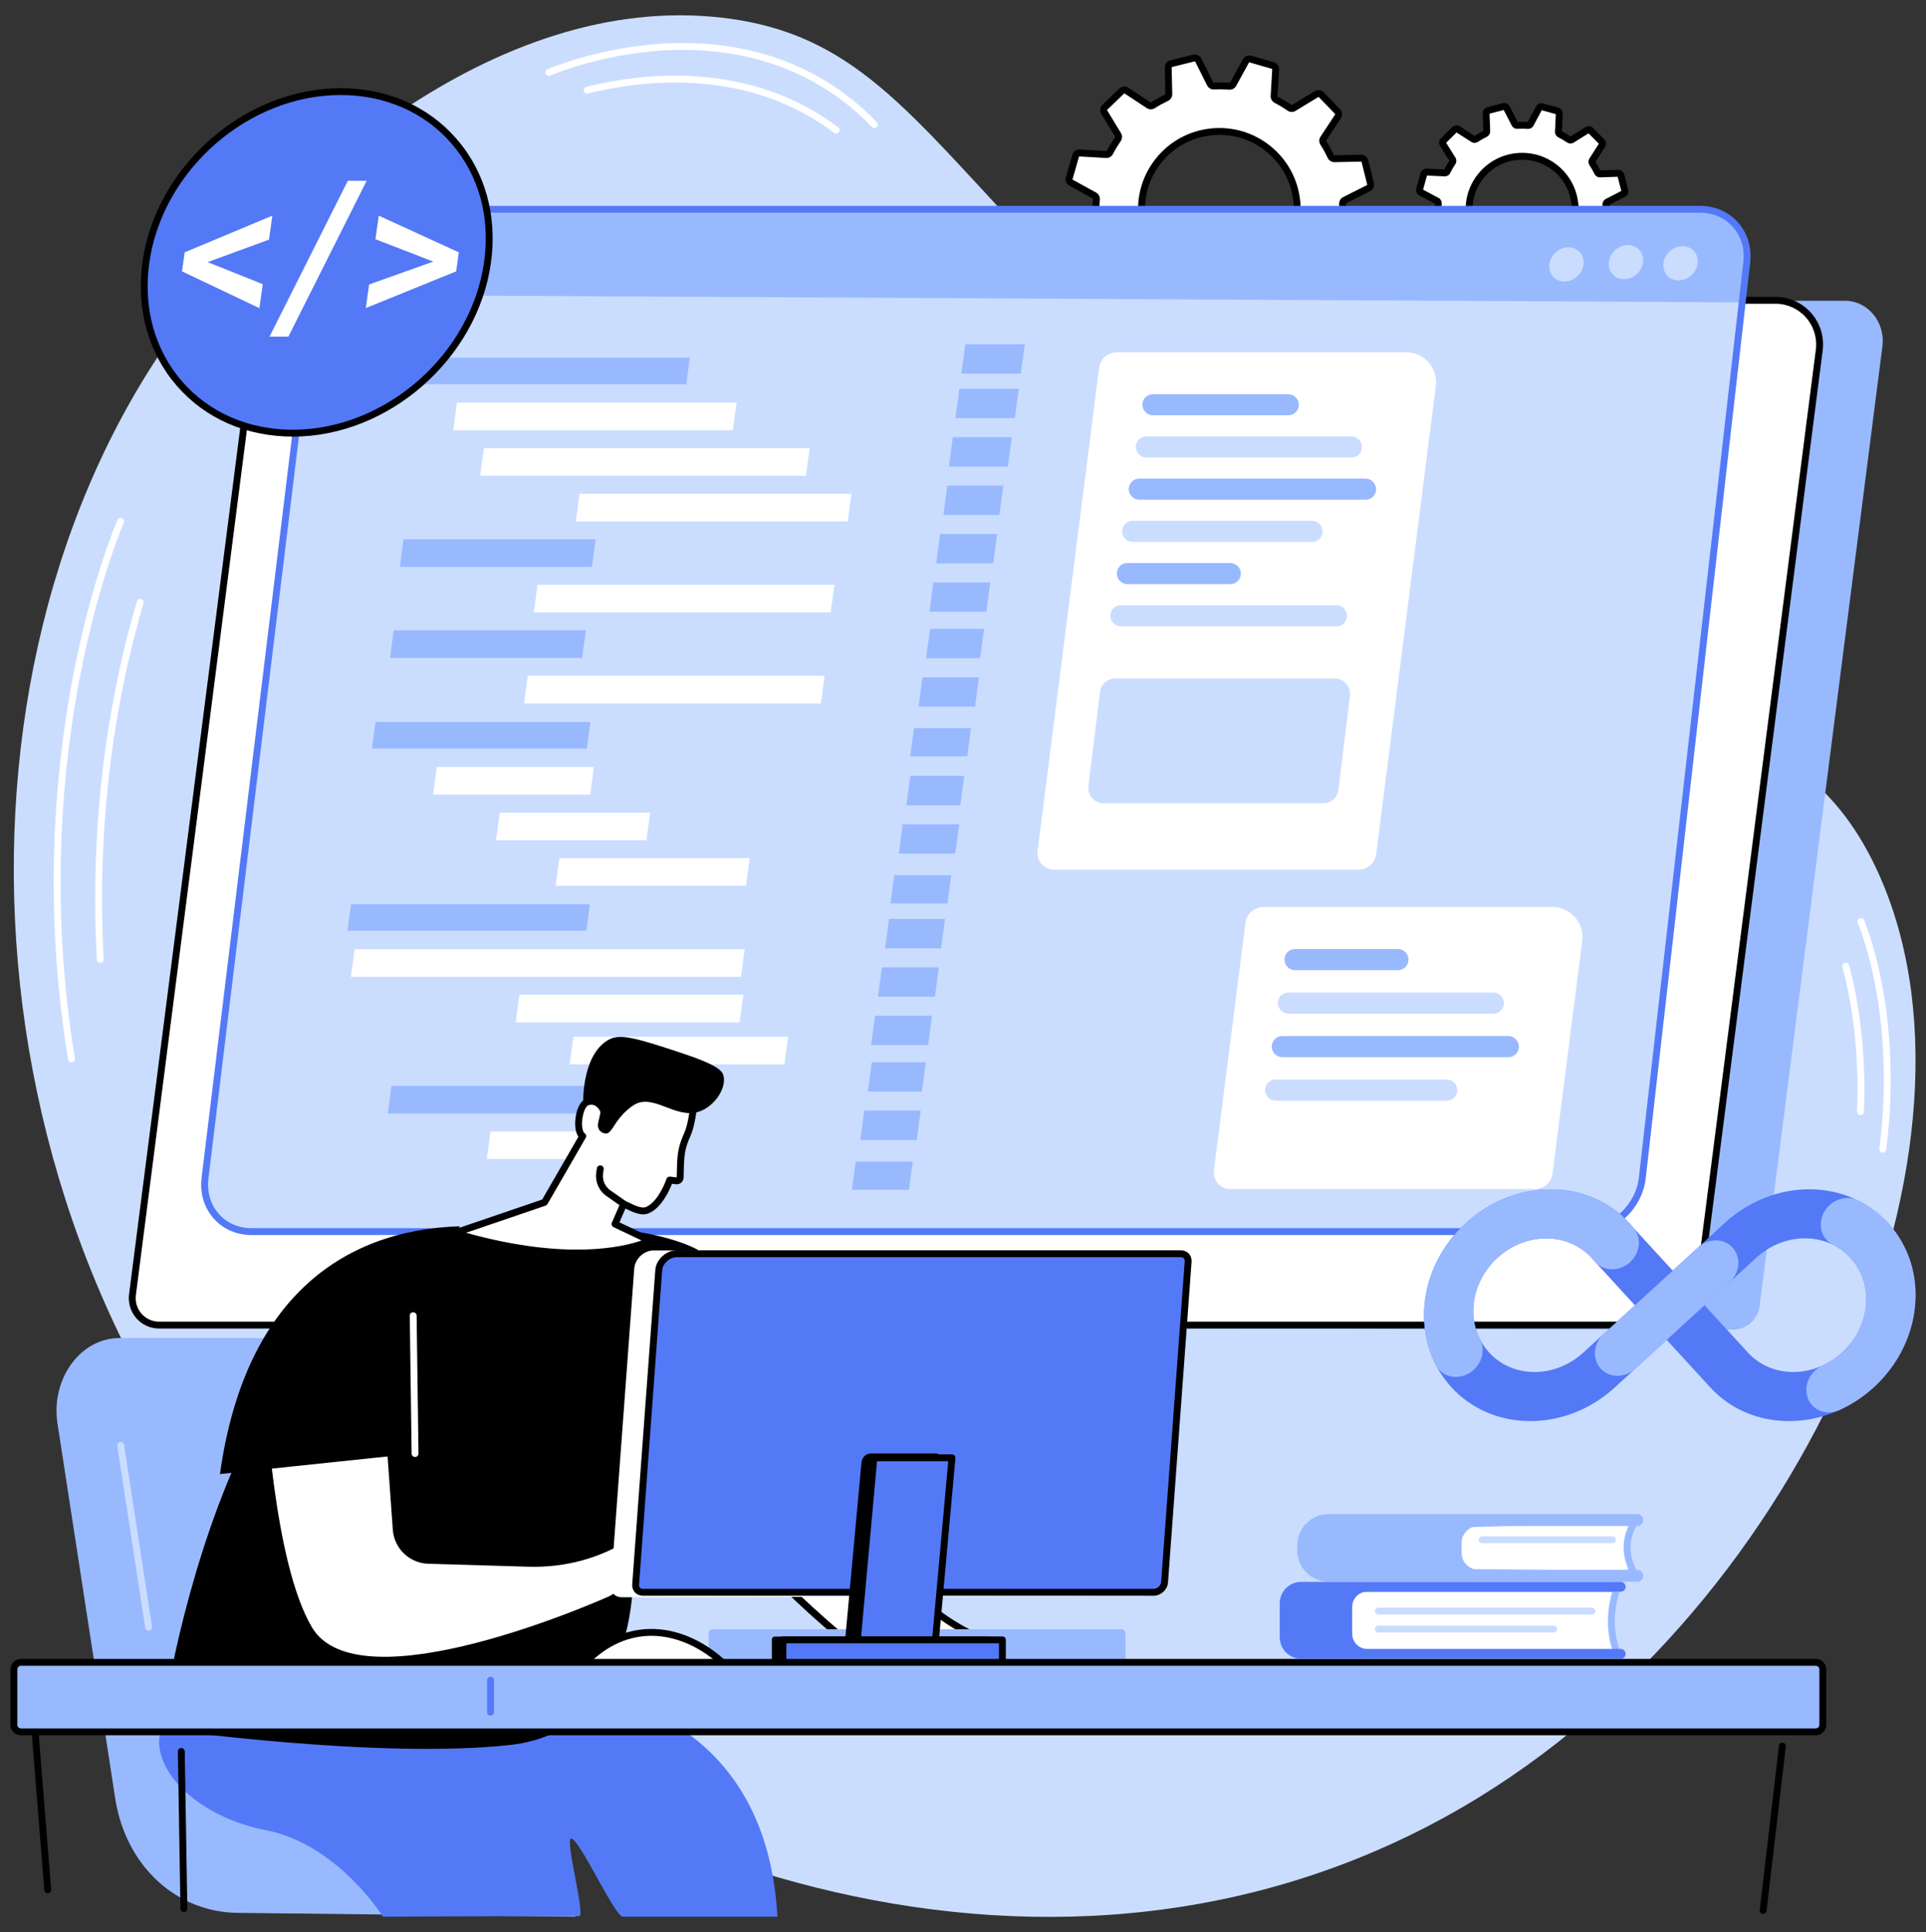 <?xml version="1.0" encoding="UTF-8"?>
<svg id="Illustration" xmlns="http://www.w3.org/2000/svg" version="1.1" viewBox="0 0 1853.32 1859.45">
  <rect x="0" y="0" width="1853.32" height="1859.45" fill="#333333" stroke="none"/>
  <!-- Generator: Adobe Illustrator 29.6.0, SVG Export Plug-In . SVG Version: 2.1.1 Build 207)  -->
  <g id="Collaborative_framework">
    <g>
      <g>
        <path d="M1559.67,168.69c-.3-1.16-1.38-1.96-2.58-1.92l-17.41.59c-1.02.03-1.94-.54-2.39-1.46-1.5-3.08-3.17-6.03-5.01-8.85-.55-.85-.57-1.93-.03-2.79l9.39-14.66c.65-1.01.51-2.34-.34-3.2l-10.72-10.86c-.85-.86-2.17-1.01-3.19-.38l-14.79,9.22c-.86.54-1.95.5-2.79-.06-2.81-1.89-5.73-3.61-8.76-5.13-.9-.46-1.46-1.39-1.42-2.4l.81-17.43c.06-1.2-.73-2.28-1.89-2.6l-14.7-4.04c-1.16-.32-2.39.21-2.95,1.27l-8.19,15.36c-.48.9-1.43,1.41-2.44,1.34-3.36-.23-6.75-.24-10.16-.04-1.02.06-1.97-.47-2.44-1.37l-8-15.48c-.55-1.07-1.77-1.61-2.94-1.31l-14.75,3.86c-1.16.3-1.96,1.37-1.92,2.58l.59,17.43c.03,1.02-.54,1.94-1.46,2.39-3.07,1.5-6.03,3.17-8.84,5.01-.85.56-1.93.57-2.79.03l-14.65-9.39c-1.01-.65-2.34-.51-3.2.34l-10.85,10.72c-.86.85-1.01,2.17-.38,3.19l9.22,14.81c.54.86.5,1.95-.06,2.79-1.89,2.81-3.61,5.74-5.13,8.76-.46.91-1.39,1.47-2.4,1.42l-17.41-.81c-1.2-.06-2.28.73-2.6,1.89l-4.04,14.72c-.32,1.16.21,2.39,1.27,2.95l15.35,8.19c.89.48,1.41,1.43,1.34,2.44-.23,3.36-.24,6.76-.04,10.17.06,1.01-.47,1.97-1.37,2.44l-15.48,8.01c-1.07.55-1.61,1.77-1.31,2.94l3.85,14.77c.3,1.16,1.38,1.96,2.58,1.92l17.41-.59c1.02-.03,1.94.54,2.39,1.46,1.49,3.08,3.17,6.03,5.01,8.85.55.85.57,1.93.03,2.79l-9.39,14.66c-.65,1.01-.51,2.34.34,3.2l10.72,10.86c.85.86,2.17,1.01,3.19.38l14.79-9.22c.86-.54,1.95-.5,2.79.06,2.81,1.89,5.73,3.61,8.76,5.13.91.46,1.47,1.39,1.42,2.4l-.81,17.43c-.06,1.2.73,2.28,1.89,2.6l14.7,4.04c1.16.32,2.39-.21,2.95-1.27l8.19-15.36c.48-.9,1.43-1.41,2.45-1.34,3.35.23,6.75.24,10.16.04,1.01-.06,1.97.47,2.44,1.37l8,15.48c.55,1.07,1.77,1.61,2.94,1.31l14.75-3.86c1.16-.3,1.96-1.37,1.92-2.58l-.59-17.43c-.03-1.02.54-1.94,1.46-2.39,3.07-1.5,6.03-3.17,8.84-5.01.85-.56,1.93-.58,2.79-.03l14.65,9.39c1.01.65,2.34.51,3.2-.34l10.85-10.72c.86-.85,1.01-2.17.38-3.19l-9.22-14.81c-.54-.86-.5-1.95.06-2.79,1.89-2.81,3.6-5.74,5.13-8.77.46-.91,1.39-1.47,2.4-1.42l17.41.81c1.2.06,2.28-.73,2.6-1.89l4.04-14.72c.32-1.16-.21-2.39-1.27-2.95l-15.35-8.19c-.89-.48-1.41-1.43-1.34-2.44.23-3.36.24-6.76.04-10.17-.06-1.01.47-1.97,1.37-2.44l15.48-8.01c1.07-.55,1.61-1.77,1.31-2.94l-3.85-14.77ZM1470.53,252.09c-27.99,3.23-53.29-16.84-56.53-44.82-3.23-27.99,16.83-53.29,44.82-56.53,27.99-3.23,53.29,16.84,56.53,44.82,3.23,27.99-16.84,53.29-44.82,56.53Z" style="fill: #fff;"/>
        <path d="M1481.94,303.72c-2.15,0-4.16-1.18-5.2-3.18l-7.78-15.05c-3.24.17-6.48.15-9.64-.04l-7.96,14.93c-1.3,2.45-4.06,3.64-6.75,2.91l-14.7-4.04c-2.67-.73-4.44-3.17-4.32-5.94l.78-16.94c-2.84-1.46-5.63-3.09-8.31-4.87l-14.37,8.96c-2.35,1.47-5.35,1.11-7.3-.86l-10.71-10.86c-1.94-1.97-2.26-4.97-.77-7.3l9.13-14.25c-1.73-2.68-3.32-5.5-4.75-8.4l-16.92.57c-2.75.11-5.19-1.71-5.89-4.39l-3.85-14.77c-.7-2.68.53-5.44,2.99-6.71l15.04-7.78c-.17-3.24-.16-6.49.04-9.66l-14.92-7.96c-2.44-1.3-3.64-4.08-2.9-6.75l4.04-14.72c.73-2.67,3.27-4.42,5.94-4.32l16.92.78c1.46-2.86,3.1-5.65,4.87-8.31l-8.96-14.39c-1.46-2.35-1.11-5.35.85-7.29l10.85-10.72c1.97-1.94,4.97-2.26,7.31-.77l14.23,9.13c2.67-1.72,5.49-3.32,8.4-4.76l-.57-16.93c-.09-2.76,1.71-5.18,4.38-5.89l14.76-3.86c2.67-.7,5.44.53,6.71,2.99l7.78,15.04c3.24-.17,6.48-.15,9.65.04l7.96-14.93c1.3-2.45,4.07-3.64,6.75-2.91l14.7,4.04c2.67.74,4.45,3.18,4.32,5.94l-.78,16.93c2.85,1.46,5.64,3.1,8.31,4.87l14.37-8.96c2.35-1.47,5.35-1.11,7.3.86l10.71,10.86c1.94,1.97,2.26,4.97.77,7.3l-9.12,14.25c1.73,2.69,3.33,5.51,4.75,8.4l16.92-.57c2.74-.05,5.19,1.71,5.89,4.39l3.85,14.76c.7,2.68-.53,5.44-2.98,6.71l-15.04,7.78c.17,3.24.16,6.48-.04,9.66l14.92,7.96c2.44,1.3,3.64,4.08,2.9,6.75l-4.04,14.72c-.73,2.67-3.18,4.45-5.94,4.32l-16.92-.78c-1.46,2.86-3.1,5.65-4.87,8.32l8.96,14.39c1.46,2.34,1.11,5.34-.85,7.29l-10.86,10.72c-1.97,1.95-4.97,2.26-7.31.77l-14.23-9.12c-2.67,1.72-5.49,3.32-8.4,4.76l.57,16.93c.09,2.77-1.72,5.19-4.39,5.89l-14.75,3.86c-.5.13-1.01.2-1.51.2ZM1469.39,278.86c2.19,0,4.21,1.21,5.22,3.17l7.73,14.96,13.62-3.56-.57-16.84c-.07-2.31,1.23-4.46,3.32-5.47,2.95-1.43,5.8-3.05,8.47-4.8,1.94-1.27,4.44-1.29,6.38-.05l14.15,9.08,10.02-9.9-8.91-14.31c-1.21-1.95-1.16-4.46.13-6.38,1.81-2.69,3.46-5.52,4.92-8.41,1.04-2.07,3.22-3.34,5.51-3.23l16.82.78,3.73-13.59-14.84-7.92c-2.03-1.09-3.24-3.28-3.08-5.59.22-3.2.23-6.48.04-9.75-.13-2.32,1.1-4.51,3.15-5.57l14.96-7.74-3.56-13.63-16.82.57c-2.29.12-4.45-1.22-5.47-3.31-1.43-2.94-3.04-5.79-4.81-8.49-1.27-1.94-1.29-4.44-.04-6.38l9.07-14.17-9.89-10.03-14.29,8.91c-1.96,1.22-4.47,1.16-6.39-.12-2.69-1.81-5.51-3.47-8.4-4.93-2.07-1.04-3.34-3.21-3.23-5.51l.78-16.84-13.57-3.73-7.92,14.85c-1.08,2.03-3.29,3.29-5.59,3.08-3.19-.22-6.46-.23-9.75-.04-2.29.16-4.5-1.1-5.57-3.15l-7.74-14.97-13.62,3.56.57,16.84c.08,2.31-1.22,4.45-3.32,5.47-2.95,1.43-5.8,3.05-8.47,4.8-1.94,1.27-4.44,1.29-6.38.05l-14.15-9.08-10.02,9.9,8.91,14.31c1.22,1.95,1.17,4.46-.12,6.38-1.81,2.69-3.46,5.52-4.92,8.41-1.04,2.07-3.15,3.36-5.51,3.23l-16.82-.78-3.73,13.59,14.84,7.92c2.03,1.08,3.24,3.27,3.08,5.59-.22,3.19-.23,6.47-.04,9.75.13,2.32-1.1,4.51-3.15,5.57l-14.96,7.74,3.56,13.63,16.82-.57c2.31-.08,4.45,1.22,5.47,3.31,1.43,2.95,3.04,5.8,4.8,8.49,1.27,1.94,1.29,4.44.04,6.38l-9.07,14.17,9.89,10.03,14.29-8.91c1.97-1.22,4.47-1.16,6.39.13,2.69,1.81,5.52,3.47,8.4,4.92,2.07,1.04,3.34,3.2,3.23,5.51l-.78,16.84,13.57,3.73,7.91-14.84c1.09-2.03,3.32-3.28,5.59-3.08,3.19.22,6.47.23,9.74.04.12,0,.23-.01.35-.01ZM1464.57,255.74c-12.19,0-23.95-4.08-33.64-11.76-11.37-9.02-18.55-21.92-20.21-36.33-1.66-14.41,2.38-28.61,11.4-39.98s21.92-18.55,36.33-20.21c14.41-1.67,28.61,2.39,39.98,11.4,11.37,9.02,18.55,21.92,20.21,36.33,1.66,14.41-2.38,28.61-11.4,39.98-9.02,11.37-21.92,18.55-36.33,20.21-2.12.25-4.24.37-6.34.37ZM1464.77,153.7c-1.85,0-3.7.11-5.57.32-12.66,1.46-23.99,7.76-31.91,17.75-7.92,9.99-11.47,22.46-10.01,35.11,1.46,12.66,7.76,23.99,17.75,31.91,9.98,7.92,22.44,11.48,35.11,10.01,12.66-1.46,23.99-7.76,31.91-17.75,7.92-9.99,11.47-22.46,10.01-35.11-1.46-12.66-7.76-23.99-17.75-31.91-8.51-6.75-18.84-10.33-29.55-10.33Z"/>
      </g>
      <g>
        <path d="M1313.42,155.05c-.43-1.72-1.98-2.91-3.75-2.87l-25.58.55c-1.49.03-2.84-.83-3.48-2.18-2.14-4.55-4.54-8.92-7.2-13.09-.8-1.26-.81-2.85,0-4.09l14.05-21.37c.97-1.48.79-3.43-.44-4.7l-15.54-16.14c-1.23-1.27-3.17-1.53-4.68-.61l-21.89,13.28c-1.27.77-2.87.7-4.1-.14-4.09-2.83-8.36-5.4-12.77-7.69-1.32-.69-2.13-2.06-2.04-3.55l1.49-25.58c.1-1.76-1.03-3.36-2.73-3.85l-21.52-6.2c-1.7-.49-3.51.26-4.36,1.81l-12.3,22.42c-.72,1.31-2.13,2.04-3.61,1.92-4.92-.4-9.91-.48-14.92-.25-1.49.07-2.89-.72-3.56-2.06l-11.48-22.88c-.79-1.58-2.57-2.4-4.29-1.97l-21.73,5.4c-1.72.43-2.91,1.98-2.87,3.75l.55,25.6c.03,1.49-.83,2.84-2.18,3.48-4.54,2.14-8.91,4.55-13.07,7.2-1.26.8-2.85.81-4.09,0l-21.34-14.05c-1.48-.97-3.43-.79-4.7.44l-16.12,15.55c-1.27,1.23-1.52,3.17-.61,4.68l13.28,21.91c.77,1.27.7,2.87-.14,4.09-2.83,4.1-5.4,8.36-7.69,12.78-.69,1.32-2.06,2.13-3.55,2.04l-25.55-1.49c-1.76-.1-3.37,1.03-3.85,2.73l-6.19,21.54c-.49,1.7.26,3.51,1.81,4.36l22.4,12.31c1.31.72,2.04,2.13,1.92,3.61-.4,4.93-.48,9.92-.25,14.94.07,1.49-.72,2.88-2.05,3.55l-22.87,11.49c-1.58.79-2.4,2.57-1.97,4.29l5.4,21.75c.43,1.72,1.98,2.91,3.75,2.87l25.58-.55c1.49-.03,2.84.83,3.48,2.18,2.14,4.55,4.54,8.92,7.2,13.09.8,1.26.81,2.85,0,4.09l-14.05,21.37c-.97,1.48-.79,3.43.44,4.7l15.54,16.14c1.23,1.27,3.17,1.53,4.68.61l21.89-13.28c1.27-.77,2.87-.7,4.1.14,4.09,2.83,8.36,5.4,12.77,7.69,1.32.69,2.13,2.06,2.04,3.55l-1.49,25.58c-.1,1.76,1.03,3.36,2.73,3.85l21.52,6.2c1.7.49,3.51-.26,4.36-1.81l12.3-22.42c.72-1.31,2.13-2.04,3.61-1.92,4.92.4,9.9.48,14.92.25,1.49-.07,2.89.72,3.56,2.06l11.48,22.88c.79,1.58,2.57,2.4,4.29,1.97l21.73-5.4c1.72-.43,2.91-1.98,2.87-3.75l-.55-25.6c-.03-1.49.83-2.84,2.18-3.48,4.54-2.14,8.91-4.55,13.07-7.2,1.26-.8,2.85-.81,4.09,0l21.34,14.05c1.48.97,3.43.79,4.7-.44l16.12-15.55c1.27-1.23,1.52-3.17.61-4.68l-13.28-21.91c-.77-1.27-.7-2.87.14-4.09,2.83-4.1,5.4-8.36,7.69-12.78.69-1.32,2.07-2.13,3.55-2.04l25.55,1.49c1.76.1,3.37-1.03,3.85-2.73l6.19-21.54c.49-1.7-.26-3.51-1.81-4.36l-22.4-12.31c-1.31-.72-2.04-2.13-1.92-3.61.4-4.93.48-9.92.25-14.94-.07-1.49.72-2.88,2.05-3.55l22.87-11.49c1.58-.79,2.4-2.57,1.97-4.29l-5.4-21.75ZM1181.03,275.93c-41.16,4.25-77.96-25.67-82.21-66.83-4.25-41.16,25.67-77.96,66.83-82.21,41.16-4.25,77.96,25.67,82.21,66.83,4.25,41.16-25.67,77.96-66.83,82.21Z" style="fill: #fff;"/>
        <path d="M1196.99,350.42c-2.63,0-5.08-1.46-6.31-3.92l-11.48-22.88c-.09-.18-.28-.21-.45-.24-5.14.24-10.3.15-15.34-.25-.22-.02-.37.07-.45.22l-12.3,22.42c-1.61,2.93-4.98,4.32-8.18,3.4l-21.52-6.2c-3.21-.92-5.31-3.89-5.11-7.22l1.49-25.58c.01-.2-.13-.35-.26-.42-4.51-2.35-8.93-5.01-13.12-7.91-.16-.11-.35-.12-.5-.03l-21.88,13.28c-2.86,1.74-6.47,1.26-8.78-1.15l-15.54-16.13c-2.31-2.4-2.65-6.02-.82-8.81l14.05-21.37c.09-.14.09-.33-.02-.5-2.72-4.27-5.21-8.8-7.4-13.45-.07-.14-.1-.3-.42-.28l-25.58.55h-.16c-3.27,0-6.08-2.19-6.87-5.38l-5.4-21.76c-.8-3.24.72-6.55,3.7-8.04l22.87-11.49c.15-.08.25-.25.24-.44-.24-5.16-.15-10.33.25-15.36.02-.2-.06-.36-.22-.45l-22.4-12.31c-2.92-1.6-4.32-4.97-3.4-8.17l6.19-21.54c.92-3.21,3.82-5.3,7.23-5.12l25.55,1.49c.12-.01.33-.09.42-.26,2.34-4.51,5-8.93,7.91-13.13.11-.16.12-.35.03-.5l-13.28-21.91c-1.72-2.85-1.26-6.46,1.14-8.77l16.13-15.55c2.4-2.31,6.02-2.65,8.81-.82l21.35,14.06c.14.09.33.09.5-.02,4.27-2.72,8.79-5.21,13.44-7.4.14-.07.29-.21.28-.42l-.55-25.6c-.07-3.34,2.14-6.23,5.38-7.03l21.73-5.4c3.24-.81,6.55.72,8.04,3.7l11.48,22.88c.09.19.29.23.45.24,5.13-.24,10.3-.15,15.34.25.19.03.36-.07.45-.22l12.29-22.41c1.6-2.93,4.96-4.32,8.18-3.4l21.52,6.2c3.21.92,5.31,3.89,5.12,7.22l-1.49,25.58c0,.17.09.33.26.42,4.52,2.35,8.93,5.01,13.12,7.91.16.12.35.13.5.04l21.88-13.28c2.86-1.74,6.47-1.26,8.78,1.14l15.54,16.13c2.31,2.41,2.65,6.03.82,8.81l-14.05,21.37c-.09.14-.09.33.02.5,2.72,4.27,5.21,8.8,7.4,13.45.06.14.21.28.41.28h0l25.58-.55c3.34.02,6.23,2.14,7.03,5.38l5.4,21.75c.8,3.24-.72,6.55-3.7,8.04l-22.87,11.49c-.18.09-.24.29-.23.45.24,5.15.16,10.32-.25,15.35-.02.19.06.36.22.44l22.4,12.31c2.92,1.6,4.32,4.97,3.4,8.17l-6.19,21.54c-.92,3.21-3.84,5.33-7.23,5.12l-25.55-1.49c-.14-.01-.35.13-.42.27-2.35,4.53-5.01,8.95-7.9,13.14-.09.12-.14.32-.03.5l13.28,21.91c1.73,2.85,1.26,6.46-1.15,8.78l-16.12,15.55c-2.4,2.32-6.03,2.65-8.82.82l-21.34-14.05c-.14-.09-.33-.09-.5.02-4.24,2.7-8.76,5.2-13.44,7.41-.14.07-.29.21-.28.42l.55,25.6c.07,3.34-2.14,6.22-5.38,7.03l-21.73,5.4c-.58.14-1.16.21-1.74.21ZM1178.78,316.77c2.67,0,5.14,1.5,6.33,3.88l11.48,22.88c.1.2.33.31.54.25l21.73-5.4c.22-.05.37-.25.36-.47l-.55-25.6c-.06-2.78,1.54-5.34,4.08-6.54,4.42-2.09,8.7-4.45,12.71-7,2.36-1.5,5.38-1.49,7.69.04l21.34,14.05c.19.13.43.1.59-.05l16.12-15.55c.16-.15.19-.4.08-.58l-13.28-21.91c-1.43-2.37-1.34-5.38.25-7.68,2.74-3.96,5.25-8.15,7.48-12.43,1.29-2.48,3.93-3.97,6.68-3.82l25.55,1.49c.23.02.42-.13.48-.34l6.19-21.54c.06-.21-.03-.44-.23-.54l-22.4-12.31c-2.42-1.33-3.85-3.99-3.63-6.77.38-4.76.47-9.64.24-14.52-.13-2.8,1.39-5.42,3.87-6.66l22.87-11.49c.2-.1.3-.32.25-.54l-5.4-21.75c-.05-.22-.36-.34-.47-.36l-25.58.55c-2.82-.02-5.35-1.54-6.54-4.08-2.07-4.41-4.43-8.69-7-12.72-1.5-2.36-1.49-5.37.04-7.68l14.05-21.37c.12-.19.1-.43-.06-.59l-15.54-16.13c-.16-.16-.4-.2-.59-.08l-21.88,13.28c-2.37,1.44-5.39,1.34-7.69-.25-3.96-2.74-8.14-5.26-12.42-7.48-2.48-1.29-3.97-3.91-3.81-6.68l1.49-25.58c.01-.22-.13-.42-.34-.48l-21.52-6.2c-.21-.06-.44.04-.54.23l-12.3,22.42c-1.34,2.43-4.02,3.85-6.78,3.63-4.76-.38-9.64-.46-14.5-.24-2.76.16-5.42-1.39-6.66-3.87l-11.48-22.88c-.1-.2-.33-.3-.54-.25l-21.73,5.4c-.21.05-.36.25-.36.47l.55,25.6c.06,2.78-1.54,5.34-4.07,6.54-4.4,2.08-8.68,4.43-12.71,7-2.35,1.5-5.37,1.49-7.69-.03l-21.34-14.05c-.18-.12-.43-.1-.59.06l-16.12,15.55c-.16.15-.19.4-.08.59l13.28,21.91c1.43,2.37,1.34,5.39-.25,7.69-2.75,3.98-5.26,8.16-7.48,12.42-1.29,2.48-3.92,4.02-6.68,3.82l-25.55-1.49c-.18-.02-.42.13-.48.34l-6.19,21.54c-.06.21.03.44.23.54l22.4,12.31c2.43,1.33,3.85,3.99,3.63,6.78-.38,4.75-.47,9.64-.24,14.52.13,2.8-1.39,5.41-3.87,6.66l-22.87,11.49c-.2.1-.3.32-.25.54l5.4,21.75c.05.22.33.35.47.36l25.58-.55c2.79.02,5.34,1.54,6.54,4.08,2.07,4.41,4.43,8.69,7,12.72,1.5,2.36,1.49,5.37-.04,7.68l-14.05,21.37c-.12.19-.1.43.06.59l15.54,16.13c.16.16.4.19.59.08l21.88-13.28c2.37-1.44,5.39-1.34,7.69.25,3.97,2.75,8.15,5.26,12.41,7.48,2.48,1.29,3.98,3.91,3.82,6.68l-1.49,25.58c-.01.22.13.42.34.48l21.52,6.2c.23.07.44-.03.54-.23l12.3-22.42c1.33-2.43,3.99-3.85,6.78-3.63,4.76.38,9.64.46,14.5.24.11,0,.22,0,.33,0ZM1173.28,279.64c-39.55,0-73.6-30.01-77.75-70.19-2.14-20.78,3.93-41.16,17.11-57.37,13.18-16.21,31.88-26.32,52.67-28.47,20.79-2.14,41.16,3.93,57.37,17.11,16.21,13.18,26.32,31.88,28.47,52.67,2.14,20.78-3.93,41.16-17.11,57.37-13.18,16.21-31.88,26.32-52.67,28.47-2.72.28-5.42.42-8.09.42ZM1173.48,129.8c-2.48,0-4.98.13-7.49.39-19.03,1.96-36.15,11.22-48.22,26.06-12.06,14.84-17.63,33.49-15.66,52.52,4.05,39.27,39.31,67.91,78.58,63.88,19.03-1.96,36.15-11.22,48.22-26.06,12.06-14.84,17.63-33.49,15.66-52.52-1.96-19.03-11.22-36.15-26.06-48.21-12.89-10.48-28.65-16.05-45.03-16.05Z"/>
      </g>
    </g>
    <path d="M1407.95,1738.72c-385.09,224.68-854.79,60.53-1111.86-197.53C-40.71,1203.08-68.58,647.51,169.26,318.15,268.15,181.21,474.61-8.51,695.04,17.06c186.83,21.68,211.75,177.66,522.83,422.07,352.71,277.13,505.14,221.53,587.45,396.37,122.66,260.54-63.18,708.23-397.37,903.22Z" style="fill: #caddff;"/>
    <g>
      <g>
        <path d="M183.45,1276.38l1484.15,3.24c12.97,0,23.93-9.66,25.58-22.55l118.22-923.92c2.88-22.48-13.51-43.71-36.13-43.71l-1464.96,1.33-126.87,985.61Z" style="fill: #99b9ff;"/>
        <g>
          <path d="M153.04,1275.2h1454.51c12.97,0,23.92-9.68,25.57-22.61l117.48-915.6c3.26-25.43-16.43-47.96-41.93-47.96H272.92c-12.97,0-23.92,9.68-25.57,22.61l-119.88,934.31c-1.99,15.51,10.02,29.25,25.57,29.25Z" style="fill: #fff;"/>
          <path d="M1607.54,1278.51H153.04c-8.33,0-16.28-3.6-21.79-9.87-5.56-6.32-8.13-14.74-7.06-23.11l119.88-934.32c1.86-14.54,14.27-25.5,28.85-25.5h1435.75c13.05,0,25.5,5.64,34.15,15.46,8.72,9.91,12.75,23.11,11.07,36.23l-117.47,915.6c-1.87,14.54-14.27,25.5-28.86,25.5ZM272.91,292.33c-11.27,0-20.85,8.48-22.29,19.73l-119.88,934.31c-.83,6.48,1.16,13.01,5.47,17.9,4.26,4.84,10.4,7.62,16.83,7.62h1454.5c11.27,0,20.85-8.48,22.3-19.73l117.47-915.6c1.44-11.23-2.01-22.54-9.47-31.02-7.39-8.4-18.03-13.22-29.18-13.22H272.91Z"/>
        </g>
      </g>
      <g>
        <g>
          <path d="M1636.23,201.41H362.37c-28.12,0-53.7,22.87-57.14,51.09l-107.46,881.11c-3.48,28.51,16.62,51.63,44.9,51.63h1281.03c28.27,0,53.83-23.12,57.09-51.63l100.53-881.11c3.22-28.22-16.96-51.09-45.08-51.09Z" style="fill: #caddff;"/>
          <path d="M301.2,283.7l2.4-31.66c3.41-27.96,29.89-50.23,58.01-50.23h1273.87c28.12,0,48.59,22.27,45.4,50.23l-2.98,38.97-1376.7-7.32Z" style="fill: #99b9ff;"/>
          <g>
            <path d="M1600.69,253.36c-1.04,9.09,5.48,16.45,14.57,16.45s17.29-7.37,18.33-16.45c1.04-9.09-5.48-16.45-14.57-16.45s-17.29,7.37-18.33,16.45Z" style="fill: #caddff;"/>
            <path d="M1548.18,252.26c-1.04,9.09,5.47,16.45,14.56,16.45s17.29-7.37,18.34-16.45c1.04-9.09-5.48-16.45-14.56-16.45s-17.29,7.37-18.34,16.45Z" style="fill: #caddff;"/>
            <path d="M1490.9,254.45c-1.05,9.09,5.47,16.46,14.55,16.46s17.3-7.37,18.34-16.46c1.04-9.09-5.47-16.45-14.56-16.45s-17.3,7.37-18.34,16.45Z" style="fill: #caddff;"/>
          </g>
        </g>
        <path d="M1523.23,1188.55H242.2c-14.48,0-27.47-5.66-36.58-15.95-9.3-10.5-13.42-24.49-11.61-39.39l107.46-881.11c3.63-29.77,30.74-53.99,60.42-53.99h1273.87c14.46,0,27.45,5.64,36.6,15.89,9.26,10.38,13.44,24.19,11.77,38.88l-100.53,881.11c-3.43,30.09-30.52,54.57-60.37,54.57ZM361.9,204.72c-26.46,0-50.62,21.61-53.86,48.18l-107.46,881.11c-1.58,12.99,1.96,25.14,9.99,34.21,7.83,8.85,19.06,13.72,31.62,13.72h1281.03c26.6,0,50.74-21.85,53.8-48.7l100.53-881.11c1.46-12.79-2.14-24.77-10.13-33.73-7.87-8.82-19.12-13.68-31.66-13.68H361.9Z" style="fill: #5479f7;"/>
        <g>
          <polygon points="660.34 369.71 405.07 369.71 408.5 344.16 663.78 344.16 660.34 369.71" style="fill: #99b9ff;"/>
          <polygon points="705.2 414.06 436.12 414.06 439.69 387.48 708.78 387.48 705.2 414.06" style="fill: #fff;"/>
          <polygon points="775.54 457.89 462.04 457.89 465.62 431.31 779.12 431.31 775.54 457.89" style="fill: #fff;"/>
          <polygon points="815.74 501.73 554.12 501.73 557.69 475.14 819.31 475.14 815.74 501.73" style="fill: #fff;"/>
          <polygon points="564.69 720.37 357.92 720.37 361.36 694.83 568.12 694.83 564.69 720.37" style="fill: #99b9ff;"/>
          <polygon points="567.91 764.73 416.71 764.73 420.29 738.14 571.49 738.14 567.91 764.73" style="fill: #fff;"/>
          <polygon points="622.05 808.56 477.31 808.56 480.88 781.98 625.63 781.98 622.05 808.56" style="fill: #fff;"/>
          <polygon points="717.88 852.4 534.71 852.4 538.29 825.81 721.46 825.81 717.88 852.4" style="fill: #fff;"/>
          <polygon points="569.61 545.56 384.74 545.56 388.31 518.98 573.18 518.98 569.61 545.56" style="fill: #99b9ff;"/>
          <polygon points="799.37 589.39 513.71 589.39 517.28 562.81 802.94 562.81 799.37 589.39" style="fill: #fff;"/>
          <polygon points="560.14 633.16 375.27 633.16 378.85 606.57 563.72 606.57 560.14 633.16" style="fill: #99b9ff;"/>
          <polygon points="789.9 676.99 504.24 676.99 507.82 650.41 793.48 650.41 789.9 676.99" style="fill: #fff;"/>
          <polygon points="564.22 895.71 334.35 895.71 337.78 870.16 567.65 870.16 564.22 895.71" style="fill: #99b9ff;"/>
          <polygon points="713.03 940.06 337.66 940.06 341.24 913.48 716.6 913.48 713.03 940.06" style="fill: #fff;"/>
          <polygon points="711.76 983.9 496.25 983.9 499.83 957.31 715.33 957.31 711.76 983.9" style="fill: #fff;"/>
          <polygon points="621.37 1071.56 373.15 1071.56 376.72 1044.98 624.95 1044.98 621.37 1071.56" style="fill: #99b9ff;"/>
          <polygon points="754.84 1024.26 548.14 1024.26 551.72 997.68 758.41 997.68 754.84 1024.26" style="fill: #fff;"/>
          <polygon points="641.92 1115.4 468.42 1115.4 471.99 1088.81 645.5 1088.81 641.92 1115.4" style="fill: #fff;"/>
        </g>
        <g>
          <path d="M1057.6,354.16c1.04-8.68,8.36-15.18,17.09-15.18h278.45c17.17,0,30.56,15.12,28.52,32.2l-57.36,450.57c-1.04,8.68-8.36,15.18-17.09,15.18h-293.11c-9.49,0-16.88-8.36-15.71-17.77l59.22-464.99Z" style="fill: #fff;"/>
          <g>
            <path d="M1300.47,440.3h-197.27c-5.61,0-10.21-4.55-10.26-10.17-.05-5.61,4.46-10.17,10.08-10.17h197.27c5.61,0,10.21,4.55,10.25,10.17.05,5.61-4.46,10.17-10.08,10.17Z" style="fill: #caddff;"/>
            <path d="M1239.73,399.69h-130.18c-5.61,0-10.21-4.55-10.26-10.17-.05-5.61,4.46-10.17,10.08-10.17h130.18c5.61,0,10.21,4.55,10.25,10.17.05,5.61-4.46,10.17-10.08,10.17Z" style="fill: #99b9ff;"/>
            <path d="M1262.56,521.53h-172.52c-5.61,0-10.21-4.55-10.25-10.17-.05-5.61,4.46-10.17,10.08-10.17h172.52c5.61,0,10.21,4.55,10.25,10.17.05,5.61-4.46,10.17-10.08,10.17Z" style="fill: #caddff;"/>
            <path d="M1314.09,480.92h-217.69c-5.61,0-10.21-4.55-10.25-10.17-.05-5.61,4.46-10.17,10.08-10.17h217.69c5.61,0,10.21,4.55,10.25,10.17.05,5.61-4.46,10.17-10.08,10.17Z" style="fill: #99b9ff;"/>
            <path d="M1286.03,602.76h-207.44c-5.61,0-10.21-4.55-10.25-10.17-.05-5.61,4.46-10.17,10.08-10.17h207.44c5.61,0,10.21,4.55,10.25,10.17.05,5.61-4.46,10.17-10.08,10.17Z" style="fill: #caddff;"/>
            <path d="M1183.95,562.15h-99c-5.61,0-10.21-4.55-10.25-10.17-.05-5.61,4.46-10.17,10.08-10.17h99c5.61,0,10.21,4.55,10.26,10.17.05,5.61-4.46,10.17-10.08,10.17Z" style="fill: #99b9ff;"/>
          </g>
          <path d="M1287.85,760.27c-.9,7.27-7.05,12.71-14.39,12.71h-211.48c-8.84,0-15.73-7.78-14.65-16.55l11.22-90.71c.9-7.27,7.05-12.71,14.39-12.71h211.48c8.84,0,15.73,7.78,14.65,16.55l-11.22,90.71Z" style="fill: #caddff;"/>
        </g>
        <g>
          <path d="M1198.5,888.11c1.04-8.68,8.36-15.18,17.09-15.18h278.45c17.17,0,30.56,15.12,28.52,32.2l-28.57,223.96c-1.04,8.68-8.36,15.18-17.09,15.18h-293.11c-9.49,0-16.88-8.36-15.71-17.77l30.43-238.39Z" style="fill: #fff;"/>
          <g>
            <path d="M1437.19,975.51h-197.27c-5.61,0-10.21-4.55-10.25-10.17-.05-5.61,4.46-10.17,10.08-10.17h197.27c5.61,0,10.21,4.55,10.25,10.17.05,5.61-4.46,10.17-10.08,10.17Z" style="fill: #caddff;"/>
            <path d="M1345.27,933.64h-99c-5.61,0-10.21-4.55-10.25-10.17-.05-5.61,4.46-10.17,10.08-10.17h99c5.61,0,10.21,4.55,10.25,10.17.05,5.61-4.46,10.17-10.08,10.17Z" style="fill: #99b9ff;"/>
            <path d="M1392.26,1059.24h-164.58c-5.61,0-10.21-4.55-10.26-10.17-.05-5.61,4.46-10.17,10.08-10.17h164.58c5.61,0,10.21,4.55,10.25,10.17.05,5.61-4.46,10.17-10.08,10.17Z" style="fill: #caddff;"/>
            <path d="M1451.51,1017.38h-217.48c-5.61,0-10.21-4.55-10.25-10.17-.05-5.61,4.46-10.17,10.08-10.17h217.48c5.61,0,10.21,4.55,10.25,10.17.05,5.61-4.46,10.17-10.08,10.17Z" style="fill: #99b9ff;"/>
          </g>
        </g>
        <g>
          <polygon points="930.74 727.91 875.84 727.91 879.49 700.77 934.38 700.77 930.74 727.91" style="fill: #99b9ff;"/>
          <polygon points="976.55 402.41 919.34 402.41 923.14 374.16 980.35 374.16 976.55 402.41" style="fill: #99b9ff;"/>
          <polygon points="982.31 359.6 925.09 359.6 928.89 331.35 986.11 331.35 982.31 359.6" style="fill: #99b9ff;"/>
          <polygon points="969.85 448.99 913.08 448.99 916.87 420.74 973.65 420.74 969.85 448.99" style="fill: #99b9ff;"/>
          <polygon points="961.66 495.57 907.78 495.57 911.57 467.32 965.46 467.32 961.66 495.57" style="fill: #99b9ff;"/>
          <polygon points="955.69 542.15 900.84 542.15 904.64 513.9 959.49 513.9 955.69 542.15" style="fill: #99b9ff;"/>
          <polygon points="949.14 588.73 894.29 588.73 898.09 560.48 952.94 560.48 949.14 588.73" style="fill: #99b9ff;"/>
          <polygon points="938.24 680.02 883.88 680.02 887.68 651.77 942.04 651.77 938.24 680.02" style="fill: #99b9ff;"/>
          <polygon points="943.13 633.44 891.16 633.44 894.96 605.19 946.93 605.19 943.13 633.44" style="fill: #99b9ff;"/>
          <polygon points="911.71 869.41 856.81 869.41 860.46 842.26 915.36 842.26 911.71 869.41" style="fill: #99b9ff;"/>
          <polygon points="919.22 821.51 864.86 821.51 868.66 793.26 923.02 793.26 919.22 821.51" style="fill: #99b9ff;"/>
          <polygon points="924.11 774.93 872.14 774.93 875.94 746.68 927.91 746.68 924.11 774.93" style="fill: #99b9ff;"/>
          <polygon points="874.67 1144.94 819.77 1144.94 823.42 1117.8 878.32 1117.8 874.67 1144.94" style="fill: #99b9ff;"/>
          <polygon points="905.6 912.6 851.71 912.6 855.51 884.35 909.4 884.35 905.6 912.6" style="fill: #99b9ff;"/>
          <polygon points="899.63 959.18 844.78 959.18 848.57 930.93 903.43 930.93 899.63 959.18" style="fill: #99b9ff;"/>
          <polygon points="893.08 1005.76 838.22 1005.76 842.02 977.51 896.87 977.51 893.08 1005.76" style="fill: #99b9ff;"/>
          <polygon points="882.17 1097.05 827.81 1097.05 831.61 1068.8 885.97 1068.8 882.17 1097.05" style="fill: #99b9ff;"/>
          <polygon points="887.06 1050.47 835.1 1050.47 838.9 1022.22 890.86 1022.22 887.06 1050.47" style="fill: #99b9ff;"/>
        </g>
      </g>
    </g>
    <g>
      <g>
        <g>
          <path d="M553.78,1844.54l-324.01-3.69c-58.59,0-108.7-43.8-118.97-110.48l-55.47-360.37c-6.61-42.93,21.95-82.34,59.68-82.34h211.41l227.35,556.87Z" style="fill: #99b9ff;"/>
          <path d="M142.98,1569.21c-1.6,0-3.01-1.17-3.26-2.81l-26.89-174.93c-.28-1.8.96-3.49,2.77-3.77,1.8-.28,3.49.96,3.77,2.77l26.89,174.93c.28,1.8-.96,3.49-2.77,3.77-.17.03-.34.04-.51.04Z" style="fill: #caddff;"/>
        </g>
        <g>
          <path d="M508.7,1622.88s226.16-12.21,239.41,221.66h-148.74c-7.81,0-41.9-75.26-49.78-75.26-6.33,0,14.08,74.7,7.76,74.7-96.31,0-188.84.56-188.84.56,0,0-43.28-69.58-112.47-83.2-69.19-13.62-112.87-61.14-100.99-97.53,89.58,10.93,319.24,37.86,353.65-40.93Z" style="fill: #5479f7;"/>
          <g>
            <g>
              <g>
                <path d="M718.46,1275.68c11.89-3.17,109.42,310.36,279.8,312.57l-169.97,2.27s-176.76-136.34-180.28-236.39c-2.43-69.11,70.45-78.46,70.45-78.46Z" style="fill: #fff;"/>
                <path d="M828.29,1593.83c-.73,0-1.44-.24-2.02-.69-7.27-5.6-178.03-138.44-181.57-238.89-2.44-69.47,68.77-81.18,73.13-81.82,4.99-1.15,8.24,5.51,23.67,38.84,37.66,81.38,125.86,271.98,256.8,273.68,1.81.02,3.26,1.5,3.26,3.31s-1.45,3.28-3.26,3.31l-169.97,2.27h-.04ZM717.96,1279.1c-8.6,1.35-68.82,13.02-66.64,74.93,3.3,93.73,164.49,222.48,178.1,233.18l129.25-1.73c-113.1-33.6-188.84-197.25-223.17-271.43-7.54-16.29-14.68-31.72-17.54-34.95ZM718.46,1275.68h.02-.02Z"/>
              </g>
              <path d="M609.35,1506.34s8.36,158.55-117.61,172.8c-125.97,14.25-336.53-15.34-336.53-15.34,0,0,59.21-467.38,326.85-484.31,94.03-5.95,223.88,9.91,209.41,56.62-36.67,118.38-82.11,270.22-82.11,270.22Z"/>
              <polygon points="773.09 1334.28 681.47 1209.28 617.48 1399.14 703.35 1466.95 773.09 1334.28"/>
              <g>
                <path d="M655.08,1287.67l-17.88,125.5,17.88-125.5Z" style="fill: #fff;"/>
                <path d="M637.2,1416.47c-.15,0-.31-.01-.47-.03-1.81-.26-3.07-1.93-2.81-3.74l17.88-125.5c.26-1.81,1.93-3.06,3.74-2.81,1.81.26,3.07,1.93,2.81,3.74l-17.88,125.5c-.23,1.65-1.65,2.84-3.27,2.84Z"/>
              </g>
            </g>
            <g>
              <g>
                <path d="M251,1323.52s5.99,175.67,46.19,243.99c48.02,81.59,290.25-28.3,290.25-28.3l28.17-15.99c19.06-10.82,41.77-13.14,62.61-6.4l24.76,8.01c5.79,1.87,10.27-5.21,6.09-9.65-13.88-14.71-35.42-35.58-54.89-46.1-14.94-8.08-34.3-.48-50.68,9.89-28.4,17.99-61.78,26.42-95.35,25.42l-95.99-2.86c-16.18-.48-29.44-13.03-30.84-29.2l-14.52-202.97-115.8,54.15Z" style="fill: #fff;"/>
                <path d="M370.61,1601.03c-34.06,0-62.52-8.47-76.27-31.84-40.17-68.26-46.4-238.35-46.65-245.56-.05-1.32.7-2.55,1.9-3.11l115.8-54.15c.98-.46,2.13-.41,3.08.14.94.55,1.55,1.53,1.62,2.62l14.52,202.97c1.26,14.45,13.14,25.7,27.64,26.13l95.99,2.86c33.86.98,66.17-7.6,93.48-24.91,22.16-14.04,40.34-17.41,54.03-10.01,19.62,10.6,41.13,31.27,55.72,46.74,2.93,3.11,3.36,7.62,1.08,11.23-2.28,3.61-6.54,5.15-10.6,3.83l-24.76-8.01c-19.9-6.44-41.76-4.21-59.96,6.13l-28.17,16c-.09.05-.18.09-.27.14-7.19,3.26-131,58.8-218.19,58.8ZM254.39,1325.59c.87,20.38,8.73,177.51,45.65,240.25,45.53,77.38,279.1-26.52,285.9-29.57l28.04-15.92c19.81-11.25,43.59-13.67,65.26-6.66l24.76,8.01c1.76.56,2.72-.68,2.97-1.08.25-.4.97-1.8-.3-3.15-14.26-15.12-35.21-35.28-54.05-45.46-14.22-7.68-33.6,1.07-47.34,9.78-28.43,18.01-62.03,27.03-97.22,25.93l-95.99-2.86c-17.85-.53-32.49-14.38-34.04-32.22l-14.18-198.22-109.45,51.18Z"/>
              </g>
              <path d="M442.31,1180.1c-114.43,3.59-207.4,71.71-230.65,238.44l187.74-19.72,42.91-218.72Z"/>
              <path d="M399.4,1402.13c-1.81,0-3.28-1.45-3.31-3.26l-1.79-132.67c-.02-1.83,1.44-3.33,3.26-3.35,1.89,0,3.33,1.44,3.35,3.26l1.79,132.67c.02,1.83-1.44,3.33-3.26,3.35h-.05Z" style="fill: #fff;"/>
            </g>
          </g>
          <g>
            <g>
              <path d="M523.95,1157.12l-86.45,29.49c129.66,38.76,188.09,7.34,188.09,7.34l-33.79-16.01,8.37-19.35c8.53,4.06,16.59,8.49,22.63,6.02,14.01-5.73,21.64-29.03,21.64-29.03l6.34.79c.94.12,1.88-.17,2.59-.78s1.14-1.51,1.17-2.45c.38-12.67-.1-22.11,3.51-32.86,3.55-10.6,6.28-10.49,9.56-36.27l-57.66-38.85-29.3,43.15s-5.03-11.69-15.82-7.7c-7.85,2.9-11.4,27.8-4.08,32.72l-36.8,63.78Z" style="fill: #fff;"/>
              <path d="M555.8,1209.38c-29.73,0-69.19-4.65-119.24-19.61-1.38-.41-2.33-1.67-2.36-3.11-.03-1.44.88-2.73,2.24-3.19l85.27-29.09,34.91-60.51c-3.93-5.27-3.23-14.49-2.87-17.54.92-7.67,4.01-16.64,9.93-18.83,7.81-2.88,13.61.68,17.05,4.78l26.47-38.99c1.02-1.51,3.07-1.9,4.58-.88l57.66,38.84c1.04.7,1.59,1.92,1.43,3.16-2.48,19.46-4.74,24.75-7.14,30.35-.82,1.92-1.67,3.9-2.56,6.56-2.86,8.52-3.01,16.19-3.2,25.9-.04,1.93-.08,3.93-.14,6.01-.06,1.87-.9,3.64-2.32,4.86-1.42,1.22-3.3,1.79-5.16,1.56l-3.72-.47c-2.53,6.53-10.12,23.39-22.59,28.49-6.64,2.7-14.21-.75-22.21-4.61l-5.74,13.26,30.91,14.64c1.13.53,1.86,1.66,1.89,2.9.03,1.25-.64,2.41-1.74,3-1.49.8-24.17,12.52-71.36,12.52ZM448.51,1186.35c96.27,26.83,150.96,13.68,168.9,7.39l-27.02-12.8c-1.61-.76-2.33-2.67-1.62-4.3l8.37-19.35c.36-.82,1.03-1.47,1.87-1.78.84-.31,1.77-.28,2.58.11l2.38,1.14c6.92,3.34,13.46,6.5,17.58,4.8,10.33-4.22,17.75-20.92,19.74-27,.49-1.5,1.98-2.45,3.55-2.25l6.34.79c.1-2.11.14-4.08.18-5.99.19-9.87.36-18.4,3.54-27.88.98-2.92,1.88-5.02,2.75-7.06,2.22-5.18,4.15-9.68,6.4-26.56l-53.24-35.86-27.45,40.43c-.68,1-1.86,1.56-3.05,1.43-1.2-.11-2.25-.88-2.72-1.99-.39-.88-4.09-8.69-11.63-5.9-2.04.75-4.78,6.1-5.66,13.41-.86,7.17.53,12.29,2.28,13.46,1.44.97,1.89,2.89,1.02,4.4l-36.8,63.78c-.4.69-1.04,1.22-1.8,1.48l-76.5,26.1ZM523.95,1157.12h.02-.02Z"/>
            </g>
            <path d="M561.17,1061.45s18.32-1.57,17.02,6.72c-1.81,11.57-4.1,13.88-1.97,18.47,1.14,2.45,4.2,4.16,6.78,4.2,5.39.07,7.16-8.92,16.7-18.91,4.03-4.22,8.27-7.37,10.68-8.8,18.51-10.99,39.5,13.86,61.98,6.72,14.96-4.75,26.81-22.48,23.87-34.43-1.23-5-5.44-10.58-42.3-22.68-37.31-12.24-55.97-18.36-67.15-12.74-26.2,13.19-25.69,58.13-25.62,61.45Z"/>
            <path d="M600.17,1161.9c-.66,0-1.32-.19-1.9-.6l-14.78-10.38c-7.26-5.1-10.99-13.73-9.73-22.52l.58-4.07c.26-1.81,1.92-3.05,3.74-2.81,1.81.26,3.07,1.93,2.81,3.74l-.58,4.07c-.9,6.32,1.78,12.51,6.99,16.17l14.78,10.38c1.49,1.05,1.85,3.11.81,4.61-.64.92-1.67,1.41-2.71,1.41Z"/>
          </g>
        </g>
      </g>
      <g>
        <g>
          <rect x="681.88" y="1567.91" width="401.12" height="39.9" rx="3.7" ry="3.7" transform="translate(1764.88 3175.72) rotate(180)" style="fill: #99b9ff;"/>
          <g>
            <path d="M698.26,1602.68c-40.68-38.76-95.57-45.54-136.97-.75-3.96,4.29-1.01,11.25,4.82,11.25h127.94c5.47,0,8.17-6.72,4.21-10.5Z" style="fill: #fff;"/>
            <path d="M694.05,1616.49h-127.94c-4,0-7.48-2.28-9.09-5.94-1.62-3.71-.92-7.87,1.84-10.86,18.67-20.2,41.24-31.28,65.27-32.04,26.27-.87,53.44,10.76,76.41,32.64,2.79,2.66,3.66,6.69,2.22,10.28-1.44,3.6-4.86,5.92-8.71,5.92ZM626.79,1574.22c-.82,0-1.64.01-2.45.04-22.22.71-43.18,11.05-60.62,29.92-1.43,1.54-.85,3.24-.64,3.72.2.46,1.02,1.98,3.03,1.98h127.94c1.73,0,2.41-1.35,2.57-1.76.16-.41.6-1.85-.64-3.04-20.95-19.96-45.42-30.86-69.18-30.86Z"/>
          </g>
          <g>
            <g>
              <g>
                <path d="M1099.67,1532.74l-501.48,1.07c-4.38,0-7.43-3.19-7.11-7.45l22.54-305.25c.55-7.43,7.52-14.44,15.16-14.44l494.69.44-23.79,325.63Z" style="fill: #fff;"/>
                <path d="M598.19,1537.11c-3.09,0-5.87-1.15-7.81-3.25-1.9-2.05-2.83-4.8-2.61-7.75l22.53-305.25c.69-9.33,9.31-17.5,18.46-17.5l494.69.44c.92,0,1.8.38,2.42,1.06.63.67.94,1.57.88,2.49l-23.79,325.63c-.13,1.72-1.56,3.06-3.29,3.07l-501.48,1.07ZM1099.67,1532.74h.02-.02ZM628.76,1209.97c-5.66,0-11.42,5.53-11.86,11.38l-22.53,305.25c-.08,1.11.21,2.07.86,2.76.68.73,1.73,1.14,2.96,1.14l498.41-1.06,23.3-319.03-491.13-.44Z" style="fill: #fff;"/>
              </g>
              <g>
                <path d="M1110.02,1532.35h-491.25c-4.38,0-7.42-3.2-7.11-7.47l22.23-302.5c.62-8.4,8.79-15.85,17.41-15.85h484.91c4.38,0,7.42,3.2,7.11,7.47l-22.68,308.69c-.38,5.12-5.36,9.66-10.62,9.66Z" style="fill: #5479f7;"/>
                <path d="M1110.02,1535.65h-491.25c-3.08,0-5.84-1.15-7.79-3.24-1.91-2.05-2.84-4.81-2.62-7.78l22.23-302.5c.74-10.07,10.42-18.91,20.7-18.91h484.91c3.08,0,5.84,1.15,7.79,3.24,1.91,2.05,2.84,4.81,2.62,7.78l-22.68,308.69c-.51,6.9-6.88,12.73-13.91,12.73ZM651.29,1209.83c-6.89,0-13.62,6.09-14.11,12.78l-22.23,302.5c-.08,1.12.22,2.09.87,2.79.68.73,1.72,1.13,2.94,1.13h491.25c3.51,0,7.07-3.21,7.32-6.6l22.68-308.69c.08-1.12-.22-2.09-.87-2.79-.68-.73-1.72-1.13-2.94-1.13h-484.91Z"/>
              </g>
            </g>
            <g>
              <path d="M810.6,1606.9h75.18l18.76-203.93c.22-2.44-1.45-4.29-3.88-4.29h-62.47c-4.78,0-8.78,3.76-9.23,8.69l-18.35,199.53Z"/>
              <g>
                <polygon points="822.4 1606.9 897.58 1606.9 916.08 1402.9 840.9 1402.9 822.4 1606.9" style="fill: #5479f7;"/>
                <path d="M897.58,1610.21h-75.18c-.93,0-1.82-.39-2.44-1.08-.63-.69-.94-1.6-.85-2.53l18.5-204c.15-1.7,1.58-3.01,3.29-3.01h75.18c.93,0,1.82.39,2.44,1.08.63.69.94,1.6.85,2.53l-18.5,204c-.15,1.7-1.58,3.01-3.29,3.01ZM826.03,1603.59h68.54l17.9-197.39h-68.54l-17.9,197.39Z"/>
              </g>
            </g>
            <path d="M745.46,1574.99h205.73c1.52,0,2.75,1.23,2.75,2.75v30.22c0,1.52-1.23,2.75-2.75,2.75h-205.73c-1.52,0-2.75-1.23-2.75-2.75v-30.22c0-1.52,1.23-2.75,2.75-2.75Z"/>
            <g>
              <rect x="753.33" y="1578.13" width="211.23" height="29.45" style="fill: #5479f7;"/>
              <path d="M964.56,1610.89h-211.23c-1.83,0-3.31-1.48-3.31-3.31v-29.45c0-1.83,1.48-3.31,3.31-3.31h211.23c1.83,0,3.31,1.48,3.31,3.31v29.45c0,1.83-1.48,3.31-3.31,3.31ZM756.64,1604.27h204.62v-22.84h-204.62v22.84Z"/>
            </g>
          </g>
        </g>
        <g>
          <g>
            <g>
              <rect x="13.36" y="1599.77" width="1740.65" height="66.86" rx="6.75" ry="6.75" transform="translate(1767.36 3266.39) rotate(180)" style="fill: #99b9ff;"/>
              <path d="M1747.26,1669.93H20.1c-5.54,0-10.05-4.51-10.05-10.05v-53.37c0-5.54,4.51-10.05,10.05-10.05h1727.16c5.54,0,10.05,4.51,10.05,10.05v53.37c0,5.54-4.51,10.05-10.05,10.05ZM20.1,1603.07c-1.9,0-3.44,1.54-3.44,3.44v53.37c0,1.9,1.54,3.44,3.44,3.44h1727.16c1.89,0,3.44-1.54,3.44-3.44v-53.37c0-1.9-1.54-3.44-3.44-3.44H20.1Z"/>
            </g>
            <path d="M472.04,1650.98c-1.83,0-3.31-1.48-3.31-3.31v-30.74c0-1.83,1.48-3.31,3.31-3.31s3.31,1.48,3.31,3.31v30.74c0,1.83-1.48,3.31-3.31,3.31Z" style="fill: #5479f7;"/>
          </g>
          <path d="M176.95,1840c-1.8,0-3.28-1.44-3.31-3.25l-2.49-151.17c-.03-1.83,1.43-3.33,3.25-3.36h.06c1.8,0,3.28,1.44,3.31,3.25l2.49,151.17c.03,1.83-1.43,3.33-3.25,3.36h-.06Z"/>
          <path d="M45.93,1822.04c-1.71,0-3.15-1.31-3.29-3.04l-12.01-150.03c-.15-1.82,1.21-3.41,3.03-3.56,1.82-.14,3.41,1.21,3.56,3.03l12.01,150.03c.15,1.82-1.21,3.41-3.03,3.56-.09,0-.18.01-.27.01Z"/>
          <path d="M1696.6,1841.85c-.13,0-.26,0-.39-.02-1.81-.21-3.11-1.86-2.9-3.67l18.55-158.19c.21-1.82,1.86-3.11,3.67-2.9,1.81.21,3.11,1.86,2.9,3.67l-18.55,158.19c-.2,1.68-1.63,2.92-3.28,2.92Z"/>
        </g>
      </g>
      <g>
        <g>
          <g>
            <path d="M1570.9,1510.69c-6.7-13.93-7.34-27.97,0-42.15l-5.27-6.38-173.97,4.79,4.96,46.23,169.36,1.62,4.91-4.11Z" style="fill: #fff;"/>
            <path d="M1565.99,1518.11h-.03l-169.36-1.62c-1.68-.02-3.08-1.29-3.26-2.95l-4.96-46.23c-.1-.92.19-1.83.8-2.53.61-.69,1.48-1.1,2.4-1.13l173.97-4.79c1-.07,1.99.41,2.64,1.2l5.26,6.38c.84,1.02.99,2.45.39,3.62-6.56,12.68-6.54,25.5.04,39.19.66,1.37.3,3-.86,3.97l-4.91,4.11c-.6.5-1.35.77-2.12.77ZM1399.61,1509.9l165.2,1.58,2.05-1.71c-6.05-13.97-6-27.66.14-40.77l-2.88-3.49-168.77,4.64,4.27,39.74Z" style="fill: #99b9ff;"/>
          </g>
          <path d="M1278.3,1457.07h297.25c3.12,0,5.66,2.56,5.66,5.72s-2.53,5.72-5.66,5.72h-152.84c-9,0-16.29,7.37-16.29,16.46v9.26c0,9.09,7.3,16.46,16.29,16.46h152.84c3.12,0,5.66,2.56,5.66,5.72s-2.53,5.72-5.66,5.72h-297.25c-16.59,0-30.04-13.59-30.04-30.36v-4.33c0-16.77,13.45-30.36,30.04-30.36Z" style="fill: #99b9ff;"/>
        </g>
        <g>
          <g>
            <path d="M1555.97,1590.58h-271.39v-61.78h271.39c-7.13,20.19-7.32,42.12,0,61.78Z" style="fill: #fff;"/>
            <path d="M1555.97,1593.89h-271.39c-1.83,0-3.31-1.48-3.31-3.31v-61.78c0-1.83,1.48-3.31,3.31-3.31h271.39c1.07,0,2.08.52,2.7,1.4.62.88.78,2,.42,3.01-6.96,19.73-6.97,40.87-.02,59.52.38,1.01.24,2.15-.38,3.04-.62.89-1.63,1.42-2.72,1.42ZM1287.89,1587.27h263.46c-5.49-17.55-5.46-36.83.06-55.16h-263.53v55.16Z" style="fill: #99b9ff;"/>
          </g>
          <path d="M1531.78,1553.76h-205.44c-1.83,0-3.31-1.48-3.31-3.31s1.48-3.31,3.31-3.31h205.44c1.83,0,3.31,1.48,3.31,3.31s-1.48,3.31-3.31,3.31Z" style="fill: #caddff;"/>
          <path d="M1495.13,1571.03h-168.8c-1.83,0-3.31-1.48-3.31-3.31s1.48-3.31,3.31-3.31h168.8c1.83,0,3.31,1.48,3.31,3.31s-1.48,3.31-3.31,3.31Z" style="fill: #caddff;"/>
          <path d="M1315.63,1531.75h243.99c2.57,0,4.66-2.11,4.66-4.71s-2.09-4.71-4.66-4.71h-307.7c-11.31,0-20.48,9.27-20.48,20.7v32.54c0,11.43,9.17,20.7,20.48,20.7h307.7c2.57,0,4.66-2.11,4.66-4.71s-2.09-4.71-4.66-4.71h-243.99c-7.99,0-14.47-6.55-14.47-14.62v-25.85c0-8.08,6.48-14.62,14.47-14.62Z" style="fill: #5479f7;"/>
          <path d="M1551.58,1485.12h-125.4c-1.83,0-3.31-1.48-3.31-3.31s1.48-3.31,3.31-3.31h125.4c1.83,0,3.31,1.48,3.31,3.31s-1.48,3.31-3.31,3.31Z" style="fill: #caddff;"/>
        </g>
      </g>
    </g>
    <g>
      <g>
        <path d="M469.12,252.5c-12.7,90.77-96.58,164.36-187.35,164.36s-154.07-73.59-141.37-164.36c12.7-90.77,96.58-164.36,187.35-164.36s154.07,73.59,141.37,164.36Z" style="fill: #5479f7;"/>
        <path d="M281.77,420.17c-44.57,0-84.17-17.3-111.49-48.71-27.7-31.84-39.47-74.25-33.15-119.41,12.9-92.2,98.41-167.21,190.63-167.21,44.57,0,84.17,17.3,111.49,48.71,27.7,31.84,39.47,74.25,33.15,119.42-12.9,92.2-98.41,167.21-190.63,167.21ZM327.75,91.44c-89.04,0-171.62,72.46-184.08,161.51-6.05,43.24,5.17,83.78,31.59,114.16,26.05,29.95,63.87,46.44,106.5,46.44,89.04,0,171.62-72.45,184.08-161.51,6.05-43.24-5.17-83.78-31.59-114.16-26.05-29.95-63.87-46.44-106.5-46.44Z"/>
      </g>
      <g>
        <path d="M199.84,252.23l53.01,21.25-3.23,23.06-74.47-35.39,2.56-18.31,84.36-35.3-3.23,23.06-59.01,21.63Z" style="fill: #fff;"/>
        <path d="M277.48,323.97h-18.12l75.36-150.02h18.12l-75.36,150.02Z" style="fill: #fff;"/>
        <path d="M416.91,251.76l-55.63-21.54,3.17-22.68,77.04,35.3-2.56,18.31-86.92,35.3,3.17-22.68,61.72-22.01Z" style="fill: #fff;"/>
      </g>
    </g>
    <g>
      <path d="M1721.53,1367.59c-29.8,0-56.79-11.6-76.02-32.67l-41.71-45.47-50.99,46.74c-.11.1-.23.21-.34.31-22.63,20.05-51.03,31.09-79.98,31.09-61.51,0-107.17-50.04-101.79-111.55,5.38-61.51,59.8-111.55,121.31-111.55,31.73,0,60.8,13.54,79.89,37.18l37.7,41.1,51.75-47.44c.17-.15.34-.31.51-.45,22.49-19.59,50.61-30.38,79.18-30.38,61.51,0,107.17,50.04,101.79,111.55-5.38,61.51-59.8,111.55-121.31,111.55ZM1640.18,1256.1l41.62,45.37c11.12,12.19,26.68,18.87,43.86,18.87,35.46,0,66.83-28.85,69.93-64.31,3.1-35.46-23.22-64.3-58.68-64.3-16.37,0-32.48,6.14-45.4,17.3l-51.33,47.06ZM1487.88,1191.73c-35.46,0-66.83,28.85-69.93,64.3-3.1,35.46,23.22,64.31,58.68,64.31,16.62,0,32.93-6.31,45.94-17.78l50.66-46.44-38.05-41.47c-.33-.36-.65-.74-.96-1.12-11-13.85-27.9-21.8-46.35-21.8Z" style="fill: #5479f7;"/>
      <path d="M1556.37,1323.98c-6.06,0-11.91-2.32-16.12-6.95-8.4-9.24-7.07-24.2,2.98-33.41l90.57-83.03c10.05-9.21,25-9.19,33.4.05,8.4,9.24,7.07,24.2-2.98,33.41l-90.57,83.03c-5.01,4.59-11.25,6.89-17.28,6.89Z" style="fill: #99b9ff;"/>
      <path d="M1759.82,1359.2c-8.85,0-16.9-5-20.19-13.53-4.54-11.79,1.73-25.88,14.01-31.45,23.32-10.59,39.79-33.42,41.95-58.18,2.17-24.75-10.31-47.59-31.77-58.18-11.31-5.58-15.11-19.66-8.51-31.45,6.61-11.79,21.13-16.83,32.44-11.26,18.05,8.91,32.77,22.88,42.57,40.41,10.07,18.03,14.4,38.94,12.52,60.48-1.88,21.54-9.87,42.46-23.1,60.48-12.86,17.53-30.03,31.5-49.64,40.41-3.4,1.54-6.9,2.27-10.28,2.27Z" style="fill: #99b9ff;"/>
      <path d="M1400.94,1325.1c-8,0-15.44-4.06-19.24-11.4-8.98-17.35-12.78-37.29-11-57.66,5.38-61.51,59.8-111.55,121.31-111.55,32,0,61.3,13.78,80.38,37.79,7.77,9.78,5.53,24.71-5.01,33.34-10.54,8.63-25.38,7.69-33.16-2.09-11-13.85-27.9-21.8-46.35-21.8-35.46,0-66.83,28.85-69.93,64.3-1.03,11.75,1.16,23.23,6.32,33.21,5.78,11.16.93,25.69-10.83,32.44-4.02,2.31-8.34,3.41-12.5,3.41Z" style="fill: #99b9ff;"/>
    </g>
    <g>
      <g>
        <path d="M68.72,1022.27c-1.59,0-2.99-1.15-3.26-2.77-25.31-154.72-11.04-287.56,5.39-371.76,17.81-91.29,41.98-146.79,42.22-147.35.74-1.67,2.69-2.43,4.36-1.69,1.67.74,2.43,2.69,1.7,4.36-.24.54-24.16,55.53-41.82,146.17-16.3,83.62-30.44,215.54-5.31,369.2.29,1.8-.93,3.5-2.73,3.8-.18.03-.36.04-.54.04Z" style="fill: #fff;"/>
        <path d="M96.48,926.55c-1.74,0-3.2-1.37-3.3-3.13-8.18-149.34,16.45-269.89,38.55-344.72.52-1.75,2.36-2.75,4.11-2.23,1.75.52,2.75,2.36,2.24,4.11-21.95,74.33-46.42,194.09-38.29,342.49.1,1.82-1.3,3.38-3.12,3.48-.06,0-.12,0-.18,0Z" style="fill: #fff;"/>
      </g>
      <g>
        <path d="M841.46,123.24c-.87,0-1.73-.34-2.38-1.01-64.81-67.26-145.5-77.17-201.76-73.61-61.14,3.85-107.4,23.88-107.86,24.08-1.68.73-3.62-.03-4.36-1.7-.73-1.67.03-3.62,1.7-4.36.47-.2,47.8-20.7,110.1-24.62,57.66-3.64,140.37,6.55,206.94,75.62,1.27,1.32,1.23,3.41-.09,4.68-.64.62-1.47.93-2.3.93Z" style="fill: #fff;"/>
        <path d="M804.61,128.5c-.69,0-1.4-.22-1.99-.67-83.78-63.3-184.35-50.87-236.85-37.84-1.77.44-3.57-.64-4.01-2.41-.44-1.77.64-3.57,2.41-4.01,53.64-13.32,156.46-25.97,242.43,38.98,1.46,1.1,1.75,3.18.64,4.63-.65.86-1.64,1.31-2.64,1.31Z" style="fill: #fff;"/>
      </g>
      <g>
        <path d="M1811.74,1109.28c-.14,0-.28,0-.42-.03-1.81-.23-3.09-1.89-2.86-3.7,16.62-130.88-20.39-216.48-20.77-217.32-.74-1.67.02-3.62,1.69-4.36,1.68-.74,3.62.02,4.36,1.69.38.87,38.13,88.15,21.28,220.84-.21,1.67-1.64,2.89-3.28,2.89Z" style="fill: #fff;"/>
        <path d="M1790.25,1073.08s-.09,0-.14,0c-1.83-.08-3.24-1.62-3.17-3.44,2.57-61.58-6.19-109.61-13.99-139.06-.47-1.77.59-3.58,2.35-4.04,1.76-.47,3.57.59,4.04,2.35,7.92,29.89,16.81,78.63,14.21,141.03-.08,1.78-1.54,3.17-3.3,3.17Z" style="fill: #fff;"/>
      </g>
    </g>
  </g>
</svg>